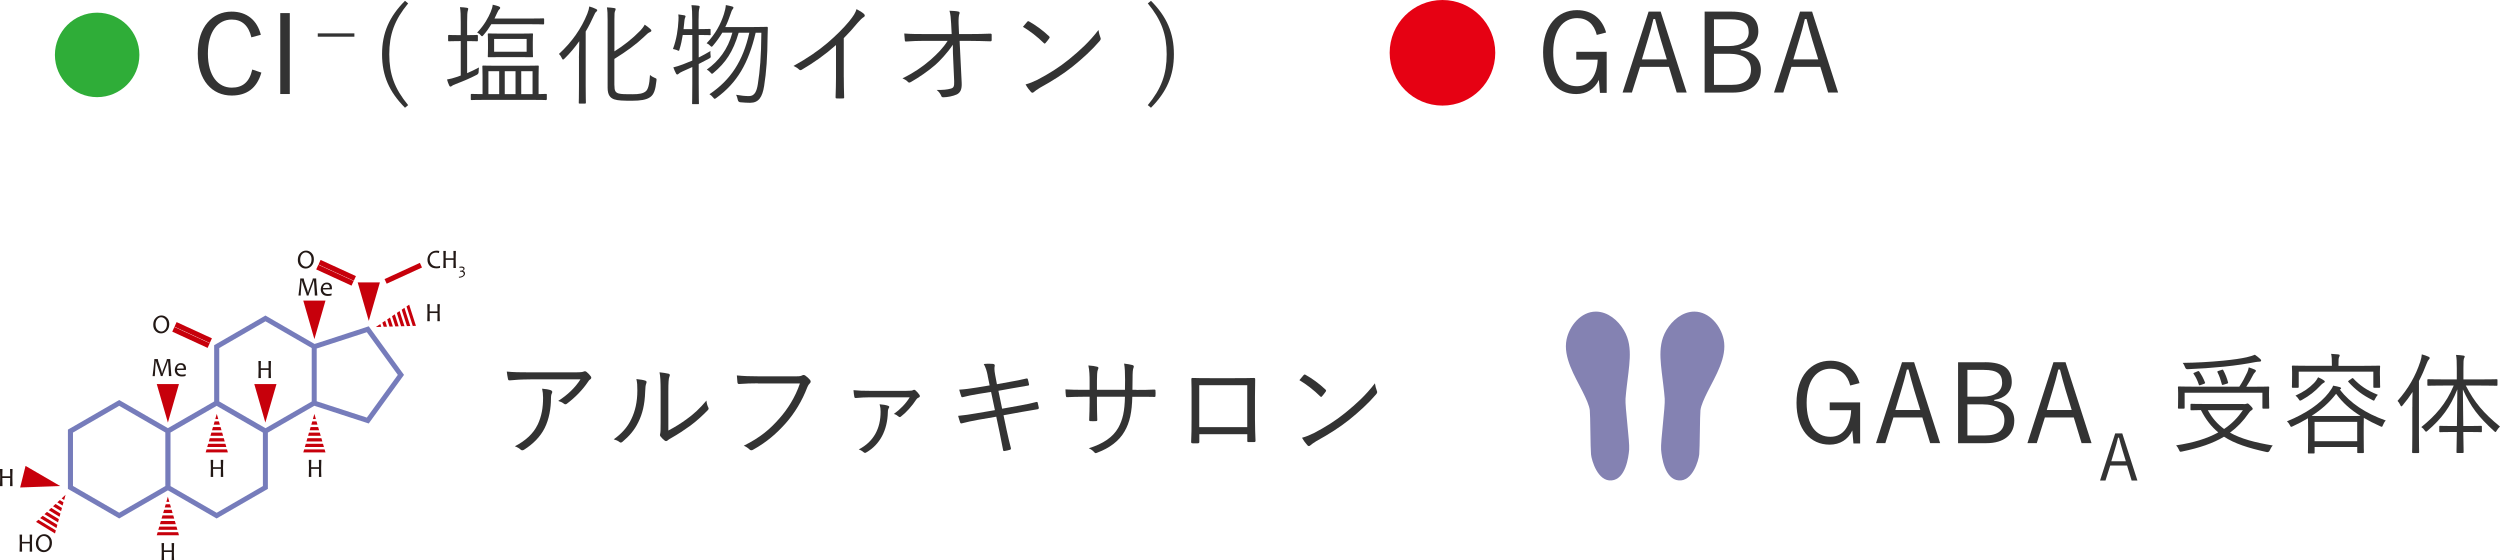 <?xml version="1.0" encoding="UTF-8"?><svg id="_レイヤー_2" xmlns="http://www.w3.org/2000/svg" viewBox="0 0 591.87 132.61"><defs><style>.cls-1{fill:#e60113;}.cls-2{fill:#8482b2;}.cls-3{fill:#333;}.cls-4{fill:#c7000b;}.cls-5{fill:#221815;}.cls-6{fill:#767cbb;}.cls-7{fill:#2fad38;}</style></defs><g id="text"><g><path class="cls-3" d="M59.51,8.84c-.65-2.81-2.26-4.21-4.65-4.21-3.25,0-5.64,2.78-5.64,8.06s2.42,8.06,5.64,8.06c2.55,0,4.19-1.27,4.86-4.29l2.16,.73c-1.09,3.8-3.54,5.43-7.05,5.43-4.6,0-8.01-3.61-8.01-9.91s3.43-9.96,8.01-9.96c3.61,0,6.06,2.05,6.92,5.49l-2.24,.6Z"/><path class="cls-3" d="M68.61,22.26h-2.26V3.1h2.26V22.26Z"/><path class="cls-3" d="M75.23,8.69v-.79h8.67v.79h-8.67Z"/><path class="cls-3" d="M96.63,.81c-3.25,3.93-4.47,7.38-4.47,12.04s1.22,8.11,4.47,12.04l-.75,.62c-3.72-3.74-5.43-7.59-5.43-12.66s1.72-8.92,5.43-12.66l.75,.62Z"/><path class="cls-3" d="M110.59,17.32c.94-.39,1.77-.81,2.81-1.35-.05,.29-.08,.65-.08,.96q.03,.55-.44,.78c-1.59,.83-3.2,1.51-4.97,2.18-.55,.23-.81,.34-.91,.44-.1,.1-.23,.18-.36,.18-.1,0-.21-.08-.29-.26-.21-.44-.36-.86-.52-1.43,.73-.13,1.51-.31,2.47-.65l.78-.29V9.73h-.36c-1.77,0-2.26,.05-2.42,.05-.18,0-.21-.03-.21-.21v-1.09c0-.18,.03-.21,.21-.21,.16,0,.65,.05,2.42,.05h.36v-3.04c0-1.85-.03-2.55-.18-3.59,.68,.03,1.2,.08,1.66,.16,.18,.03,.29,.1,.29,.23s-.05,.26-.1,.47c-.1,.29-.16,.94-.16,2.68v3.09c1.69,0,2.18-.05,2.34-.05,.18,0,.21,.03,.21,.21v1.09c0,.18-.03,.21-.21,.21-.16,0-.65-.05-2.34-.05v7.59Zm18.85,6.16c0,.18-.03,.21-.18,.21s-1.04-.05-3.69-.05h-10.32c-2.52,0-3.43,.05-3.56,.05-.21,0-.23-.03-.23-.21v-1.04c0-.18,.03-.21,.23-.21,.1,0,.81,.05,2.55,.05v-4.26c0-1.51-.05-2.13-.05-2.29,0-.18,.03-.21,.21-.21,.16,0,1.01,.05,3.48,.05h6.01c2.47,0,3.3-.05,3.46-.05,.18,0,.21,.03,.21,.21,0,.13-.05,.78-.05,2.26v4.29c1.14-.03,1.66-.05,1.77-.05,.16,0,.18,.03,.18,.21v1.04Zm-.62-17.91c0,.18-.03,.21-.21,.21-.13,0-.94-.05-3.35-.05h-8.94c-.49,.83-1.09,1.69-1.85,2.57-.16,.18-.26,.29-.34,.29-.1,0-.21-.1-.39-.31-.23-.29-.49-.44-.78-.57,1.74-1.79,2.68-3.64,3.2-4.86,.29-.68,.44-1.22,.49-1.74,.52,.1,1.12,.29,1.48,.42,.18,.08,.29,.21,.29,.34,0,.16-.08,.23-.21,.34-.13,.1-.31,.36-.57,.96l-.57,1.22h8.19c2.42,0,3.22-.05,3.35-.05,.18,0,.21,.03,.21,.21v1.04Zm-2.68,5.98c0,1.27,.05,1.66,.05,1.82s-.03,.18-.18,.18-.88-.03-3.09-.03h-4.16c-2.21,0-2.91,.03-3.07,.03-.18,0-.21-.03-.21-.18s.05-.55,.05-1.82v-1.66c0-1.25-.05-1.64-.05-1.77,0-.18,.03-.21,.21-.21,.16,0,.86,.05,3.07,.05h4.16c2.21,0,2.94-.05,3.09-.05s.18,.03,.18,.21c0,.13-.05,.52-.05,1.77v1.66Zm-7.96,5.3h-2.55v5.43h2.55v-5.43Zm6.5-7.64h-7.7v3.04h7.7v-3.04Zm-2.63,7.64h-2.55v5.43h2.55v-5.43Zm4.03,0h-2.68v5.43h2.68v-5.43Z"/><path class="cls-3" d="M137.06,13.71c0-1.04,.05-2.63,.08-3.95-1.04,1.46-2.18,2.83-3.46,4.08-.16,.16-.29,.26-.36,.26-.13,0-.21-.1-.31-.34-.18-.42-.42-.73-.68-.99,3.07-2.81,5.3-6.01,6.71-9.52,.26-.65,.42-1.25,.47-1.72,.65,.18,1.09,.36,1.59,.6,.21,.1,.29,.18,.29,.31s-.08,.23-.23,.34c-.18,.13-.34,.39-.6,.99-.55,1.22-1.17,2.47-1.9,3.69v12.82c0,2.73,.05,3.9,.05,4.03,0,.18-.03,.21-.21,.21h-1.25c-.21,0-.23-.03-.23-.21,0-.13,.05-1.3,.05-4.03v-6.58Zm8.4,6.47c0,1.25,.21,1.72,1.01,1.95,.65,.18,1.64,.18,3.25,.18s2.52-.16,3.17-.7c.52-.44,.86-1.51,.99-3.85,.31,.26,.7,.49,1.14,.68,.47,.18,.44,.21,.39,.68-.23,2.18-.62,3.28-1.48,3.87-.88,.65-2.37,.86-4.26,.86-2.08,0-3.41-.03-4.29-.34-.91-.34-1.53-1.01-1.53-2.73V4.66c0-1.33-.03-2.11-.16-2.91,.68,.03,1.2,.08,1.72,.16,.23,.03,.34,.1,.34,.23,0,.18-.05,.29-.13,.47-.13,.26-.16,.62-.16,1.98v7.57c2.13-1.33,4.21-2.94,6.16-4.94,.36-.39,.78-.91,1.01-1.38,.49,.31,.99,.7,1.35,1.04,.18,.16,.23,.26,.23,.39,0,.16-.18,.29-.39,.36-.31,.1-.73,.49-1.35,1.09-1.87,1.79-4.13,3.43-7.02,5.23v6.24Z"/><path class="cls-3" d="M168.26,8.12c0,.18-.03,.21-.21,.21-.13,0-.68-.05-2.5-.05h-.13v5.33c.88-.44,1.79-.94,2.78-1.53-.03,.36-.03,.65,.03,1.04,.08,.52,.05,.52-.42,.78-.78,.42-1.56,.83-2.39,1.25v4.73c0,3.09,.05,4.47,.05,4.6,0,.18-.03,.18-.21,.18h-1.2c-.18,0-.21,0-.21-.18,0-.16,.05-1.51,.05-4.58v-4.03c-.75,.34-1.51,.7-2.31,1.04-.52,.23-.75,.39-.88,.52-.1,.1-.26,.21-.36,.21s-.21-.05-.29-.21c-.23-.44-.44-.91-.65-1.48,.68-.16,1.43-.39,2.31-.73,.73-.29,1.46-.57,2.18-.88v-6.06h-2.26c-.18,1.14-.42,2.31-.75,3.35-.08,.29-.1,.39-.21,.39s-.21-.05-.42-.16c-.26-.1-.68-.21-.94-.26,.88-2.37,1.2-4.73,1.3-6.73,.05-.52,.03-.99-.03-1.46,.44,.05,1.01,.13,1.4,.21,.23,.05,.31,.16,.31,.23,0,.13-.03,.18-.1,.34-.08,.18-.13,.39-.16,.7l-.21,2h2.05v-2.11c0-1.85-.03-2.55-.18-3.56,.65,.03,1.14,.05,1.66,.13,.18,.03,.29,.1,.29,.23,0,.16-.05,.26-.1,.47-.1,.31-.16,.96-.16,2.68v2.16h.13c1.82,0,2.37-.05,2.5-.05,.18,0,.21,.03,.21,.18v1.09Zm10.24-1.72c2.18,0,2.89-.05,3.02-.05,.21,0,.26,.08,.26,.26-.03,.6-.05,1.2-.05,1.77-.05,5.28-.29,8.63-.83,12.01-.42,2.57-1.25,3.95-3.33,3.95-.6,0-1.48-.05-2.31-.13q-.49-.05-.6-.6c-.1-.49-.21-.83-.39-1.17,1.2,.21,2.13,.31,3.07,.31,1.33,0,1.82-1.17,2.08-2.86,.49-3.2,.78-6.29,.83-12.14h-1.35c-1.72,7.28-4.37,11.83-9.31,15.44-.18,.13-.31,.21-.39,.21-.1,0-.21-.1-.36-.31-.29-.36-.57-.6-.88-.78,5.07-3.43,7.93-7.85,9.44-14.56h-2.52c-1.35,4.58-3.12,7.12-5.95,9.49-.18,.16-.29,.23-.36,.23-.1,0-.21-.1-.36-.29-.26-.31-.6-.57-.88-.7,2.83-2.03,4.97-4.76,6.06-8.74h-2.39c-.6,1.01-1.3,2-2.16,3.02-.18,.21-.26,.31-.36,.31s-.18-.08-.36-.26c-.29-.29-.52-.44-.83-.57,2.13-2.24,3.35-4.58,4.08-6.86,.26-.83,.42-1.48,.47-2.18,.6,.1,1.01,.21,1.51,.34,.18,.05,.29,.13,.29,.26,0,.16-.08,.26-.21,.42-.18,.21-.31,.62-.52,1.22-.34,.99-.7,1.98-1.2,2.96h6.84Z"/><path class="cls-3" d="M199.77,18.28c0,1.56,.03,3.04,.08,4.71,.03,.23-.05,.31-.26,.31-.47,.03-1.04,.03-1.51,0-.21,0-.26-.08-.26-.31,.05-1.56,.1-3.12,.1-4.63v-7.7c-2.73,2.42-5.28,4.19-8.16,5.88-.23,.13-.42,.08-.6-.1-.34-.34-.81-.6-1.3-.83,3.22-1.77,5.93-3.64,8.09-5.49,1.98-1.69,3.82-3.54,5.04-5.02,1.09-1.33,1.56-2.11,1.79-2.94,.7,.36,1.4,.78,1.79,1.17,.26,.26,.21,.57-.1,.73-.31,.16-.81,.62-1.46,1.38-1.09,1.33-2.03,2.37-3.25,3.59v9.26Z"/><path class="cls-3" d="M225.56,10.61c-1.14,1.79-3.17,3.93-4.13,4.76-1.82,1.56-3.87,2.96-5.75,4.03-.36,.21-.55,.21-.75-.03-.29-.34-.81-.62-1.27-.83,2.5-1.2,4.76-2.73,6.58-4.32,1.66-1.46,3.02-2.83,4.11-4.55h-5.59c-1.35,0-2.83,.05-4.24,.16-.21,.03-.29-.08-.31-.34-.05-.34-.1-1.04-.13-1.56,1.59,.13,3.15,.13,4.65,.13h6.58l-.13-2.5c-.08-1.33-.13-2.13-.39-3.02,.83,.03,1.66,.08,2.16,.21,.29,.08,.29,.34,.16,.6-.1,.23-.21,1.07-.16,2.29l.1,2.42h2.68c1.69,0,2.96-.03,4.71-.1,.23,0,.34,.08,.34,.26v1.27c0,.21-.1,.29-.34,.29-1.74-.05-3.09-.1-4.68-.1h-2.57l.49,9.91c.08,1.61-.34,2.34-1.14,2.76-.91,.42-2.29,.68-3.17,.68-.34,0-.44-.08-.52-.31-.23-.55-.52-.96-1.09-1.43,1.48,.03,2.52-.08,3.33-.31,.65-.18,.86-.44,.81-1.77l-.29-6.6-.03-1.98Z"/><path class="cls-3" d="M243.19,5.15c.18-.18,.31-.16,.47-.05,1.46,.81,3.17,2.03,4.68,3.46,.18,.18,.21,.29,.08,.49-.21,.31-.68,.91-.88,1.12-.16,.18-.23,.21-.42,.03-1.53-1.51-3.25-2.83-4.94-3.85,.34-.42,.73-.88,1.01-1.2Zm2.34,13.78c2.81-1.48,5.1-2.89,7.51-4.84,2.63-2.16,4.78-4.08,7.02-6.99,.1,.73,.26,1.22,.44,1.72,.16,.34,.13,.55-.18,.91-1.74,2.05-4.03,4.13-6.32,5.98-2.21,1.77-4.81,3.43-7.8,5.07-.7,.42-1.2,.81-1.43,1.01-.26,.23-.47,.23-.7-.03-.39-.42-.86-1.04-1.27-1.77,1.01-.29,1.79-.6,2.73-1.07Z"/><path class="cls-3" d="M272.49,.19c3.72,3.74,5.43,7.59,5.43,12.66s-1.72,8.92-5.43,12.66l-.75-.62c3.25-3.93,4.47-7.38,4.47-12.04s-1.22-8.11-4.47-12.04l.75-.62Z"/></g><circle class="cls-7" cx="23" cy="13" r="10"/><g><path class="cls-3" d="M378.04,8.29c-.65-2.57-2.24-4-4.65-4-3.3,0-5.67,2.78-5.67,8.06s2.21,8.06,5.64,8.06c3.2,0,4.76-2.81,4.89-6.29h-5.07v-1.85h7.2v9.72h-1.59l-.26-3.07c-1.01,2.16-2.94,3.35-5.36,3.35-4.6,0-7.85-3.59-7.85-9.91s3.46-9.96,8.03-9.96c3.61,0,5.98,2.11,6.89,5.3l-2.21,.57Z"/><path class="cls-3" d="M399.33,21.91h-2.37l-1.85-6.08h-6.84l-1.92,6.08h-2.21l6.16-19.16h2.86l6.16,19.16Zm-6.14-12.51c-.49-1.61-.88-3.09-1.35-4.91h-.39c-.44,1.82-.83,3.28-1.33,4.89l-1.4,4.68h5.9l-1.43-4.65Z"/><path class="cls-3" d="M409.91,2.75c4.6,0,6.37,1.72,6.37,4.71,0,2.26-1.61,3.85-4.16,4.21v.21c3.04,.39,4.76,2.11,4.76,4.68,0,3.35-2.44,5.36-6.6,5.36h-6.71V2.75h6.34Zm-4.13,8.16h3.46c3.12,0,4.76-1.27,4.76-3.3s-1.07-3.04-4.37-3.04h-3.85v6.34Zm0,9.18h4.21c3.12,0,4.55-1.3,4.55-3.64s-1.79-3.72-5.15-3.72h-3.61v7.36Z"/><path class="cls-3" d="M435.18,21.91h-2.37l-1.85-6.08h-6.84l-1.92,6.08h-2.21l6.16-19.16h2.86l6.16,19.16Zm-6.14-12.51c-.49-1.61-.88-3.09-1.35-4.91h-.39c-.44,1.82-.83,3.28-1.33,4.89l-1.4,4.68h5.9l-1.43-4.65Z"/></g><g><path class="cls-3" d="M125.55,89.82c-2.05,0-3.59,.1-4.84,.23-.29,.03-.39-.08-.44-.29-.1-.44-.23-1.25-.29-1.79,1.59,.16,3.12,.18,5.36,.18h10.82c1.46,0,1.72-.08,1.95-.16,.13-.05,.29-.1,.39-.1,.13,0,.26,.08,.39,.18,.36,.31,.68,.62,.96,1.01,.21,.26,.18,.55-.13,.75-.23,.13-.42,.42-.57,.65-1.2,1.79-2.96,3.61-4.97,5.12-.21,.16-.47,.16-.68-.03-.39-.31-.81-.49-1.35-.65,2.24-1.43,4.03-3.15,5.28-5.12h-11.88Zm1.72,10.76c.96-2,1.3-4.08,1.3-6.4,0-.86-.08-1.46-.23-2.16,.75,.05,1.56,.18,2.05,.36,.42,.16,.42,.44,.26,.75-.13,.23-.21,.55-.21,1.27,0,2.21-.42,4.78-1.48,6.92s-2.83,3.85-4.89,5.15c-.26,.16-.55,.21-.78,0-.36-.34-.83-.6-1.4-.81,2.55-1.33,4.39-3.02,5.38-5.1Z"/><path class="cls-3" d="M152.82,90.13c.29,.1,.31,.34,.18,.65-.16,.36-.23,.99-.26,2.03-.1,2.96-.65,5.2-1.61,7.12-.94,1.95-2.18,3.33-3.72,4.63-.29,.26-.52,.29-.73,.1-.39-.31-.83-.49-1.38-.65,1.77-1.27,3.25-2.81,4.19-4.84,.86-1.82,1.4-3.93,1.4-6.73,0-1.14-.03-1.82-.23-2.7,.91,.08,1.72,.23,2.16,.39Zm5.41,11.8c1.72-.91,3.04-1.74,4.42-2.76,1.51-1.07,3.07-2.5,4.6-4.34,.05,.57,.18,1.14,.44,1.64,.1,.23,.13,.39-.16,.68-1.3,1.33-2.7,2.6-4.11,3.64-1.4,1.01-2.86,1.98-4.5,2.91-.49,.29-.65,.36-.86,.57-.23,.21-.49,.21-.7,.03-.36-.29-.75-.65-1.01-1.01-.16-.23-.1-.42-.05-.65,.08-.31,.1-.81,.1-2.57v-7.38c0-2.5-.08-3.72-.26-4.55,.7,.08,1.69,.21,2.16,.34,.39,.13,.31,.39,.16,.75-.16,.36-.23,1.33-.23,3.43v9.28Z"/><path class="cls-3" d="M179.42,90.75c-1.53,0-2.96,.05-4.37,.16-.31,.03-.42-.08-.47-.42-.03-.36-.1-1.17-.13-1.61,1.61,.16,3.07,.21,4.99,.21h9.2c.75,0,1.01-.08,1.3-.23,.21-.13,.47-.1,.68,.03,.44,.31,.86,.7,1.17,1.07,.21,.29,.18,.57-.08,.81-.23,.21-.39,.47-.57,.88-1.25,3.3-3.07,6.24-5.1,8.53-2.11,2.37-4.5,4.5-7.72,6.27-.31,.21-.65,.21-.88-.05-.31-.31-.81-.65-1.35-.88,3.98-1.98,6.21-3.93,8.4-6.42,1.95-2.18,3.8-5.07,4.89-8.32h-9.96Z"/><path class="cls-3" d="M205.99,94.06c-1.38,0-2.16,.08-3.3,.16-.21,.03-.36-.03-.42-.21-.08-.34-.16-1.07-.21-1.64,1.27,.13,2.26,.16,3.8,.16h8.71c1.12,0,1.4-.05,1.61-.18,.21-.1,.36-.1,.57,.08,.29,.23,.68,.68,.94,1.07,.16,.26,.1,.49-.16,.6-.26,.1-.47,.26-.57,.44-1.01,1.56-2.44,3.15-3.67,4.08-.21,.18-.36,.16-.55,0-.31-.26-.65-.49-1.12-.62,1.46-1.04,2.86-2.47,3.74-3.93h-9.39Zm4.26,2c.31,.13,.36,.26,.18,.55-.13,.18-.23,.47-.23,.94-.1,4.37-1.92,7.7-5.04,9.52-.26,.18-.44,.21-.65,.03-.29-.26-.75-.55-1.2-.7,3.61-1.87,5.17-5.04,5.17-8.92,0-.65-.03-.99-.23-1.77,.7,.05,1.56,.18,2,.36Z"/><path class="cls-3" d="M233.84,88.96c-.23-1.17-.49-1.98-.94-2.78,.83-.1,1.72-.08,2.18-.03,.36,.05,.47,.23,.42,.47-.08,.36-.13,.91,.1,2.13l.42,2.21,3.02-.55c1.3-.23,2.76-.49,4-.81,.18-.03,.23,.03,.29,.18,.1,.36,.21,.75,.29,1.22,.03,.18-.03,.26-.26,.29-1.22,.21-2.76,.47-3.95,.68l-3.04,.55,.88,4.24,4.34-.78c1.46-.26,2.68-.52,3.74-.81,.23-.05,.29,0,.34,.18,.1,.39,.18,.75,.26,1.14,.03,.23-.08,.36-.26,.39-1.04,.16-2.39,.39-3.8,.65l-4.29,.78,.75,3.56c.31,1.51,.68,2.96,.99,4.19,.05,.23,0,.34-.21,.42-.29,.1-.86,.23-1.25,.29-.26,.05-.36-.03-.39-.26-.21-1.14-.52-2.7-.83-4.19l-.78-3.67-4.24,.73c-1.53,.26-2.7,.55-3.85,.83-.26,.08-.39,.03-.47-.23-.16-.44-.34-1.04-.47-1.53,1.46-.13,2.78-.34,4.42-.62l4.29-.73-.91-4.32-3.04,.49c-1.4,.23-2.7,.49-3.64,.75-.23,.05-.31,0-.39-.21-.13-.34-.36-1.14-.47-1.56,1.35-.08,2.63-.26,4.24-.52l2.96-.49-.47-2.29Z"/><path class="cls-3" d="M269.04,92.31c1.46,0,2.78,0,4.21-.08,.29,0,.31,.08,.31,.31,.03,.34,.03,.75,0,1.12,0,.26-.05,.34-.34,.31-1.33-.05-2.7-.03-4.16-.03h-.99c-.08,3.54-.57,6.06-1.85,8.22-1.27,2.24-3.56,3.93-6.4,4.99-.39,.16-.47,.21-.7-.03-.42-.47-.78-.73-1.35-.99,3.46-1.09,5.72-2.65,6.97-4.84,1.07-1.9,1.53-4,1.59-7.36h-6.63v1.27c0,1.46,.03,2.83,.08,4.21,0,.23-.08,.29-.31,.29-.36,.03-.91,.03-1.3,0-.23,0-.31-.05-.31-.31,.05-1.33,.1-2.65,.1-4.13v-1.33h-1.33c-1.38,0-2.89,.05-4,.1-.23,.03-.23-.08-.29-.36-.05-.36-.08-.91-.1-1.48,1.35,.08,2.73,.1,4.39,.1h1.33v-2.13c0-1.17-.03-2.44-.29-3.64,.86,.05,1.64,.18,2.11,.31,.39,.1,.29,.39,.13,.73-.16,.31-.21,1.4-.21,2.6v2.13h6.63l.03-2.31c0-1.74-.05-2.91-.23-3.9,.65,.08,1.51,.21,1.95,.34,.39,.1,.42,.34,.26,.7-.13,.34-.21,.78-.21,2.78l-.03,2.39h.94Z"/><path class="cls-3" d="M283.94,102.79v1.77c0,.31-.05,.36-.36,.39-.34,0-.86,.03-1.22,0-.29-.03-.36-.08-.36-.34,.08-1.64,.1-3.35,.1-5.56v-5.12c0-1.38,0-2.76-.05-4.16,0-.23,.08-.29,.29-.29,1.33,.05,2.73,.05,4.19,.05h5.72c1.56,0,3.25,0,4.6-.05,.26,0,.31,.08,.31,.36-.03,1.33-.05,2.7-.05,4.11v5.23c0,2,.08,3.8,.13,5.12,0,.29-.08,.36-.34,.36h-1.35c-.23,0-.26-.08-.26-.34v-1.53h-11.34Zm11.34-11.6h-11.36v9.93h11.36v-9.93Z"/><path class="cls-3" d="M308.64,88.8c.18-.18,.31-.16,.47-.05,1.46,.81,3.17,2.03,4.68,3.46,.18,.18,.21,.29,.08,.49-.21,.31-.68,.91-.88,1.12-.16,.18-.23,.21-.42,.03-1.53-1.51-3.25-2.83-4.94-3.85,.34-.42,.73-.88,1.01-1.2Zm2.34,13.78c2.81-1.48,5.1-2.89,7.51-4.84,2.63-2.16,4.78-4.08,7.02-6.99,.1,.73,.26,1.22,.44,1.72,.16,.34,.13,.55-.18,.91-1.74,2.05-4.03,4.13-6.32,5.98-2.21,1.77-4.81,3.43-7.8,5.07-.7,.42-1.2,.81-1.43,1.01-.26,.23-.47,.23-.7-.03-.39-.42-.86-1.04-1.27-1.77,1.01-.29,1.79-.6,2.73-1.07Z"/></g><circle class="cls-1" cx="341.5" cy="12.5" r="12.5"/><g><path class="cls-3" d="M438.04,91.29c-.65-2.57-2.24-4-4.65-4-3.3,0-5.67,2.78-5.67,8.06s2.21,8.06,5.64,8.06c3.2,0,4.76-2.81,4.89-6.29h-5.07v-1.85h7.2v9.72h-1.59l-.26-3.07c-1.01,2.16-2.94,3.35-5.36,3.35-4.6,0-7.85-3.59-7.85-9.91s3.46-9.96,8.03-9.96c3.61,0,5.98,2.11,6.89,5.3l-2.21,.57Z"/><path class="cls-3" d="M459.33,104.91h-2.37l-1.85-6.08h-6.84l-1.92,6.08h-2.21l6.16-19.16h2.86l6.16,19.16Zm-6.14-12.51c-.49-1.61-.88-3.09-1.35-4.91h-.39c-.44,1.82-.83,3.28-1.33,4.89l-1.4,4.68h5.9l-1.43-4.65Z"/><path class="cls-3" d="M469.91,85.75c4.6,0,6.37,1.72,6.37,4.71,0,2.26-1.61,3.85-4.16,4.21v.21c3.04,.39,4.76,2.11,4.76,4.68,0,3.35-2.44,5.36-6.6,5.36h-6.71v-19.16h6.34Zm-4.13,8.16h3.46c3.12,0,4.76-1.27,4.76-3.3s-1.07-3.04-4.37-3.04h-3.85v6.34Zm0,9.18h4.21c3.12,0,4.55-1.3,4.55-3.64s-1.79-3.72-5.15-3.72h-3.61v7.36Z"/><path class="cls-3" d="M495.18,104.91h-2.37l-1.85-6.08h-6.84l-1.92,6.08h-2.21l6.16-19.16h2.86l6.16,19.16Zm-6.14-12.51c-.49-1.61-.88-3.09-1.35-4.91h-.39c-.44,1.82-.83,3.28-1.33,4.89l-1.4,4.68h5.9l-1.43-4.65Z"/><path class="cls-3" d="M506.04,113.77h-1.38l-1.08-3.55h-3.99l-1.12,3.55h-1.29l3.59-11.17h1.67l3.59,11.17Zm-3.58-7.29c-.29-.94-.52-1.8-.79-2.86h-.23c-.26,1.06-.48,1.91-.77,2.85l-.82,2.73h3.44l-.83-2.71Z"/><path class="cls-3" d="M531.18,95.68c.36,0,.55-.05,.62-.08,.1-.03,.21-.08,.26-.08,.21,0,.36,.13,.78,.57,.36,.36,.49,.57,.49,.7s-.08,.21-.23,.31c-.16,.1-.39,.23-.7,.68-1.3,1.9-2.76,3.41-4.45,4.65,2.63,1.48,5.96,2.34,10.12,3.04-.29,.31-.52,.73-.7,1.14q-.23,.52-.73,.42c-4.37-.96-7.59-2-10.11-3.64-2.63,1.59-5.82,2.65-9.93,3.51-.49,.1-.52,.1-.73-.39-.18-.42-.42-.81-.68-1.07,4.11-.62,7.36-1.61,9.98-3.07-1.64-1.35-2.96-3.04-4.11-5.28-1.46,.03-2.16,.05-2.26,.05-.18,0-.21-.03-.21-.21v-1.12c0-.18,.03-.21,.21-.21,.13,0,.99,.05,3.56,.05h8.81Zm6.01-1.64c0,1.95,.05,2.34,.05,2.5,0,.18-.03,.21-.21,.21h-1.2c-.18,0-.21-.03-.21-.21v-3.56h-18.41v3.56c0,.18-.03,.21-.21,.21h-1.17c-.18,0-.21-.03-.21-.21,0-.16,.05-.55,.05-2.52v-.99c0-.81-.05-1.17-.05-1.33,0-.18,.03-.21,.21-.21,.16,0,1.04,.05,3.56,.05h10.76c.75-1.09,1.35-2.24,1.9-3.43,.18-.42,.26-.75,.34-1.14,.55,.18,1.04,.36,1.4,.52,.18,.08,.29,.18,.29,.29,0,.16-.13,.29-.26,.42-.16,.16-.29,.34-.49,.73-.42,.83-.91,1.69-1.53,2.63h1.66c2.52,0,3.43-.05,3.56-.05,.18,0,.21,.03,.21,.21,0,.16-.05,.52-.05,1.2v1.14Zm-2.21-8.42c-.23,0-.6,.03-1.01,.1-2.29,.44-4.26,.75-7.49,1.09-2.96,.29-5.75,.49-8.58,.6q-.42,.03-.6-.49c-.16-.44-.34-.75-.55-1.01,3.33-.05,6.27-.21,9.52-.52,2.63-.26,4.32-.52,5.62-.81,.94-.21,1.53-.42,1.95-.6,.49,.34,.88,.65,1.27,1.01,.16,.16,.21,.26,.21,.36,0,.13-.08,.26-.34,.26Zm-14.72,2.29c.26-.1,.31-.08,.42,.08,.57,.86,.94,1.51,1.35,2.55,.05,.16,.05,.21-.26,.34l-.73,.26c-.36,.13-.42,.1-.49-.13-.31-.94-.7-1.74-1.2-2.47-.13-.18-.08-.21,.23-.34l.68-.29Zm2.44,9.2c1.01,1.87,2.29,3.3,3.85,4.45,1.82-1.22,3.25-2.7,4.45-4.45h-8.29Zm3.25-9.54c.26-.1,.31-.08,.42,.1,.44,.83,.86,1.82,1.12,2.86,.05,.18,.03,.21-.29,.31l-.75,.23c-.34,.1-.39,.1-.44-.13-.29-1.09-.55-1.85-1.01-2.78-.1-.18-.1-.23,.26-.36l.7-.23Z"/><path class="cls-3" d="M553.96,92.25c2.47,3.17,5.98,5.56,10.87,7.31-.29,.26-.49,.65-.65,1.04-.13,.31-.18,.44-.31,.44-.08,0-.18-.05-.36-.13-1.4-.62-2.68-1.27-3.88-1.98,0,.34-.03,.94-.03,1.98v2.03c0,3.43,.05,3.98,.05,4.11,0,.18-.03,.21-.21,.21h-1.14c-.21,0-.23-.03-.23-.21v-1.22h-10.09v1.35c0,.16-.03,.18-.21,.18h-1.17c-.18,0-.21-.03-.21-.18s.05-.7,.05-4.16v-1.79c0-1.2-.03-1.85-.03-2.21-1.12,.68-2.29,1.3-3.54,1.87-.21,.1-.31,.16-.42,.16-.13,0-.21-.13-.34-.42-.18-.36-.44-.68-.68-.88,4.58-1.87,7.9-4.21,9.85-6.71,.62-.81,.94-1.3,1.09-1.74,.7,.13,1.07,.21,1.59,.36,.21,.08,.29,.16,.29,.29,0,.08-.08,.16-.21,.23l-.1,.08Zm9.49-3.33c0,2.24,.05,2.55,.05,2.68,0,.18-.03,.21-.21,.21h-1.2c-.18,0-.21-.03-.21-.21v-3.61h-17.66v3.61c0,.18-.03,.21-.21,.21h-1.2c-.18,0-.21-.03-.21-.21,0-.16,.05-.44,.05-2.68v-.83c0-.83-.05-1.17-.05-1.33,0-.18,.03-.21,.21-.21,.13,0,1.04,.05,3.59,.05h5.67v-.18c0-1.33-.03-2.03-.18-2.65,.62,.03,1.2,.08,1.69,.13,.21,.03,.34,.1,.34,.21,0,.18-.08,.31-.16,.47-.1,.23-.13,.65-.13,1.82v.21h6.06c2.55,0,3.46-.05,3.59-.05,.18,0,.21,.03,.21,.21,0,.13-.05,.49-.05,1.2v.96Zm-13.42,1.77c-.16,.08-.44,.34-.73,.65-1.25,1.33-2.52,2.34-4.34,3.35-.18,.1-.31,.16-.42,.16s-.18-.1-.34-.36c-.18-.31-.47-.62-.75-.83,1.98-.91,3.2-1.77,4.37-2.96,.39-.39,.83-1.04,.99-1.38,.55,.23,.99,.47,1.35,.73,.18,.13,.23,.18,.23,.31s-.16,.23-.36,.34Zm5.98,7.8c1.46,0,2.31,0,2.83-.03-2.31-1.43-4.19-3.07-5.77-5.23-1.56,2.03-3.48,3.74-5.8,5.23,.52,.03,1.38,.03,2.76,.03h5.98Zm2.05,1.38h-10.09v4.58h10.09v-4.58Zm-1.27-10.27c.18-.13,.23-.13,.34,0,1.54,1.64,3.22,2.83,5.82,3.87-.29,.29-.49,.65-.65,.96-.13,.29-.21,.42-.31,.42-.08,0-.18-.05-.37-.16-2.31-1.17-3.93-2.37-5.64-4.26-.13-.16-.1-.18,.18-.39l.62-.44Z"/><path class="cls-3" d="M571.12,96.36c0-.94,0-2.34,.05-3.56-.7,1.07-1.48,2.13-2.34,3.15-.13,.16-.23,.26-.31,.26s-.16-.1-.23-.26c-.21-.47-.42-.78-.68-1.04,2.57-2.91,4.26-5.88,5.38-9.28,.21-.65,.34-1.22,.37-1.74,.65,.18,1.14,.36,1.61,.57,.21,.1,.26,.18,.26,.31s-.08,.23-.21,.36c-.16,.16-.29,.36-.52,.96-.52,1.38-1.12,2.76-1.82,4.11v12.79c0,2.76,.05,3.93,.05,4.06,0,.18-.03,.21-.21,.21h-1.25c-.18,0-.21-.03-.21-.21,0-.13,.05-1.3,.05-4.06v-6.63Zm12.66-5.07c2.05,3.98,4.19,6.5,8.09,9.7-.31,.29-.57,.6-.78,.96-.13,.23-.21,.34-.29,.34s-.18-.08-.36-.26c-3.74-3.41-5.49-5.72-7.36-9.83l.1,8.66h1.25c2.13,0,2.81-.05,2.94-.05,.18,0,.21,.03,.21,.21v1.09c0,.18-.03,.21-.21,.21-.13,0-.81-.05-2.94-.05h-1.25c.05,2.73,.08,4.55,.08,4.76,0,.18-.03,.21-.21,.21h-1.25c-.21,0-.23-.03-.23-.21,0-.21,.05-2.03,.08-4.76h-.99c-2.16,0-2.81,.05-2.96,.05-.18,0-.21-.03-.21-.21v-1.09c0-.18,.03-.21,.21-.21,.16,0,.81,.05,2.96,.05h1.01l.1-8.68c-1.66,4.21-3.72,6.92-7.05,9.8-.18,.16-.29,.23-.36,.23s-.16-.08-.31-.29c-.23-.34-.49-.6-.81-.81,3.38-2.73,5.88-5.56,7.67-9.83h-2.39c-2.63,0-3.48,.05-3.64,.05-.18,0-.21-.03-.21-.21v-1.14c0-.18,.03-.21,.21-.21,.16,0,1.01,.05,3.64,.05h3.12v-2.65c0-1.56-.03-2.34-.18-3.15,.62,.03,1.22,.08,1.72,.16,.21,.03,.34,.1,.34,.21,0,.18-.1,.31-.18,.49-.1,.29-.13,.78-.13,2.26v2.68h4.21c2.62,0,3.51-.05,3.67-.05s.18,.03,.18,.21v1.14c0,.18-.03,.21-.18,.21s-1.04-.05-3.67-.05h-3.64Z"/></g><g><path class="cls-2" d="M385.67,81.52c-.2-1.14-.58-2.26-1.22-3.35-1.36-2.32-3.81-4.4-6.63-4.4-3.54,0-6.28,3.38-6.94,6.61-.86,4.22,1.98,8.7,3.78,12.3,.86,1.72,1.58,3.3,1.72,4.44s.14,9.03,.29,10.46,1.58,6.45,4.87,6.16,4.01-5.41,4.16-7.29-1-10.19-.86-12.06c.16-2.09,.46-4.16,.7-6.24,.26-2.28,.5-4.5,.12-6.65Z"/><path class="cls-2" d="M393.29,81.52c.2-1.14,.58-2.26,1.22-3.35,1.36-2.32,3.81-4.4,6.63-4.4,3.54,0,6.28,3.38,6.94,6.61,.86,4.22-1.98,8.7-3.78,12.3-.86,1.72-1.58,3.3-1.72,4.44s-.14,9.03-.29,10.46-1.58,6.45-4.87,6.16-4.01-5.41-4.16-7.29,1-10.19,.86-12.06c-.16-2.09-.46-4.16-.7-6.24-.26-2.28-.5-4.5-.12-6.65Z"/></g><g><path class="cls-6" d="M87.3,100.26l8.35-11.51-8.35-11.5-12.82,4.18-11.64-6.73-12.14,7.02v13.32l-10.95,6.32-11.53-6.66-12.14,7.01v14.03l12.14,7.01,11.53-6.66,11.53,6.66,12.14-7.01v-13.32l10.99-6.35,12.88,4.19Zm6.88-11.51l-7.33,10.11-11.87-3.86v-12.49l11.87-3.86,7.33,10.1Zm-31.33-12.68l10.95,6.33v12.65l-10.94,6.32-10.95-6.33v-12.64l10.95-6.33ZM17.28,115.06v-12.65l10.94-6.33,10.92,6.31v12.68l-10.92,6.31-10.94-6.33Zm34.01,6.33l-10.92-6.31v-12.68l10.92-6.31,10.95,6.33v12.65l-10.95,6.33Z"/><polygon class="cls-4" points="71.8 71.17 74.43 80.29 77.06 71.17 71.8 71.17"/><polygon class="cls-4" points="60.2 90.92 62.82 100.04 65.46 90.92 60.2 90.92"/><polygon class="cls-4" points="37.11 90.92 39.75 100.04 42.37 90.92 37.11 90.92"/><polygon class="cls-4" points="4.77 115.41 14.25 115.07 6.05 110.3 4.77 115.41"/><polygon class="cls-4" points="84.68 66.86 87.31 75.98 89.94 66.86 84.68 66.86"/><polygon class="cls-4" points="75.93 103.18 75.71 102.42 73.15 102.42 72.93 103.18 75.93 103.18"/><polygon class="cls-4" points="75.54 101.86 75.32 101.1 73.53 101.1 73.32 101.86 75.54 101.86"/><polygon class="cls-4" points="73.7 100.54 75.16 100.54 74.94 99.77 73.92 99.77 73.7 100.54"/><polygon class="cls-4" points="72.01 106.39 71.8 107.11 77.06 107.11 76.85 106.39 72.01 106.39"/><polygon class="cls-4" points="76.31 104.51 76.09 103.74 72.77 103.74 72.55 104.51 76.31 104.51"/><polygon class="cls-4" points="74.78 99.21 74.43 97.99 74.08 99.21 74.78 99.21"/><polygon class="cls-4" points="76.69 105.83 76.47 105.07 72.39 105.07 72.17 105.83 76.69 105.83"/><polygon class="cls-4" points="93.47 74.41 92.81 74.85 93.59 77.28 94.38 77.26 93.47 74.41"/><polygon class="cls-4" points="92.33 75.18 91.67 75.62 92.21 77.32 93.01 77.3 92.33 75.18"/><polygon class="cls-4" points="91.63 77.34 91.18 75.94 90.52 76.38 90.84 77.36 91.63 77.34"/><polygon class="cls-4" points="97.72 77.17 98.47 77.14 96.87 72.13 96.24 72.55 97.72 77.17"/><polygon class="cls-4" points="94.61 73.64 93.95 74.08 94.96 77.24 95.76 77.22 94.61 73.64"/><polygon class="cls-4" points="90.04 76.71 88.99 77.42 90.25 77.38 90.04 76.71"/><polygon class="cls-4" points="95.75 72.87 95.1 73.32 96.34 77.2 97.13 77.18 95.75 72.87"/><polygon class="cls-4" points="52.82 103.18 52.6 102.42 50.04 102.42 49.82 103.18 52.82 103.18"/><polygon class="cls-4" points="52.44 101.86 52.22 101.1 50.42 101.1 50.2 101.86 52.44 101.86"/><polygon class="cls-4" points="50.59 100.54 52.05 100.54 51.83 99.77 50.81 99.77 50.59 100.54"/><polygon class="cls-4" points="48.9 106.39 48.69 107.11 53.95 107.11 53.75 106.39 48.9 106.39"/><polygon class="cls-4" points="53.2 104.51 52.98 103.74 49.66 103.74 49.44 104.51 53.2 104.51"/><polygon class="cls-4" points="51.67 99.21 51.32 97.99 50.97 99.21 51.67 99.21"/><polygon class="cls-4" points="53.58 105.83 53.36 105.07 49.28 105.07 49.06 105.83 53.58 105.83"/><polygon class="cls-4" points="41.24 122.78 41.02 122.02 38.47 122.02 38.24 122.78 41.24 122.78"/><polygon class="cls-4" points="40.86 121.46 40.64 120.7 38.85 120.7 38.63 121.46 40.86 121.46"/><polygon class="cls-4" points="39.01 120.14 40.48 120.14 40.25 119.38 39.23 119.38 39.01 120.14"/><polygon class="cls-4" points="37.32 126 37.11 126.72 42.37 126.72 42.17 126 37.32 126"/><polygon class="cls-4" points="41.62 124.11 41.4 123.35 38.08 123.35 37.86 124.11 41.62 124.11"/><polygon class="cls-4" points="40.09 118.82 39.74 117.59 39.39 118.82 40.09 118.82"/><polygon class="cls-4" points="42 125.43 41.78 124.67 37.7 124.67 37.48 125.43 42 125.43"/><polygon class="cls-4" points="14.1 122.35 14.31 121.59 12.13 120.25 11.54 120.79 14.1 122.35"/><polygon class="cls-4" points="14.46 121.02 14.67 120.26 13.14 119.32 12.56 119.86 14.46 121.02"/><polygon class="cls-4" points="13.57 118.93 14.82 119.69 15.03 118.93 14.16 118.39 13.57 118.93"/><polygon class="cls-4" points="9.08 123.05 8.53 123.56 13.02 126.3 13.22 125.57 9.08 123.05"/><polygon class="cls-4" points="13.73 123.68 13.94 122.92 11.11 121.19 10.53 121.72 13.73 123.68"/><polygon class="cls-4" points="15.19 118.37 15.52 117.14 14.59 118 15.19 118.37"/><polygon class="cls-4" points="13.37 125.01 13.58 124.25 10.1 122.12 9.51 122.65 13.37 125.01"/><rect class="cls-4" x="45.14" y="74.13" width="1.21" height="9.2" transform="translate(-44.9 87.42) rotate(-65.32)"/><rect class="cls-4" x="44.61" y="75.29" width="1.21" height="9.21" transform="translate(-46.26 87.6) rotate(-65.31)"/><rect class="cls-4" x="79.22" y="59.4" width="1.21" height="9.2" transform="translate(-11.63 109.86) rotate(-65.35)"/><rect class="cls-4" x="78.69" y="60.56" width="1.21" height="9.2" transform="translate(-13 110.05) rotate(-65.35)"/><rect class="cls-4" x="90.87" y="64.11" width="9.2" height="1.21" transform="translate(-18.29 45.72) rotate(-24.66)"/><path class="cls-5" d="M104.2,62.96l-.04,.46c-.25,.08-.53,.11-.83,.11-.71,0-1.25-.2-1.6-.59-.35-.39-.53-.86-.53-1.43,0-.59,.2-1.1,.6-1.53,.4-.43,.94-.64,1.61-.64,.19,0,.38,.03,.59,.08l-.09,.49c-.24-.07-.45-.11-.64-.11-.5,0-.88,.16-1.14,.47-.26,.31-.39,.69-.39,1.14s.15,.85,.45,1.18c.3,.32,.71,.49,1.23,.49,.2,0,.46-.04,.78-.13"/><path class="cls-5" d="M107.93,63.45h-.59c.02-.72,.03-1.36,.03-1.93h-1.85c0,.46,0,1.1,.03,1.93h-.59c.03-.76,.04-1.46,.04-2.12s-.01-1.33-.04-1.92h.59c-.02,.59-.04,1.17-.04,1.73h1.87c0-.45-.01-1.03-.04-1.73h.59c-.03,.58-.05,1.22-.05,1.92,0,.77,.02,1.48,.05,2.12"/><path class="cls-5" d="M110.09,64.76c0,.25-.12,.47-.37,.66-.24,.2-.59,.31-1.05,.33l-.05-.22c.37-.02,.65-.1,.86-.22,.2-.12,.31-.28,.31-.49,0-.19-.08-.32-.23-.4-.15-.08-.38-.11-.67-.11l.04-.21c.23,0,.42-.04,.57-.11,.15-.07,.22-.17,.22-.29,0-.12-.05-.2-.14-.25-.09-.05-.24-.08-.44-.08-.15,0-.28,.01-.39,.04l.02-.26c.11-.03,.28-.05,.52-.05,.22,0,.39,.05,.51,.14,.12,.09,.18,.2,.18,.33,0,.27-.14,.45-.42,.54v.02c.15,.03,.28,.1,.38,.21,.1,.11,.15,.25,.15,.41"/><path class="cls-5" d="M104.14,76.04h-.59c.02-.72,.03-1.36,.03-1.92h-1.86c0,.46,.01,1.1,.03,1.92h-.59c.03-.75,.04-1.46,.04-2.12s-.01-1.33-.04-1.92h.59c-.02,.59-.04,1.17-.04,1.73h1.87c0-.45-.01-1.02-.04-1.73h.59c-.03,.57-.05,1.21-.05,1.92,0,.77,.02,1.48,.05,2.12"/><path class="cls-5" d="M74.31,61.37c0,.67-.2,1.2-.59,1.61-.39,.4-.84,.6-1.36,.6s-.92-.18-1.29-.55c-.37-.37-.56-.86-.56-1.49,0-.68,.19-1.21,.59-1.61,.39-.4,.84-.6,1.36-.6s.92,.19,1.29,.55c.37,.37,.56,.86,.56,1.49m-.55,.07c0-.53-.14-.95-.42-1.24-.28-.29-.6-.44-.97-.44-.34,0-.64,.15-.9,.46-.26,.31-.4,.72-.4,1.23s.14,.95,.42,1.24c.28,.29,.61,.44,.97,.44,.34,0,.64-.16,.9-.47,.26-.31,.39-.72,.39-1.23"/><path class="cls-5" d="M40.07,76.72c0,.67-.2,1.2-.58,1.61-.39,.4-.84,.6-1.36,.6s-.92-.19-1.29-.55c-.37-.37-.56-.86-.56-1.49,0-.68,.19-1.22,.59-1.61,.39-.4,.84-.6,1.35-.6s.92,.19,1.29,.55c.37,.37,.56,.86,.56,1.49m-.55,.07c0-.53-.14-.95-.42-1.24-.28-.29-.6-.44-.97-.44-.34,0-.64,.15-.9,.46-.26,.31-.4,.72-.4,1.24s.14,.95,.42,1.24c.28,.29,.61,.44,.97,.44,.34,0,.64-.16,.9-.47,.27-.31,.4-.72,.4-1.23"/><path class="cls-5" d="M76.09,112.92h-.59c.02-.71,.03-1.36,.03-1.92h-1.86c0,.46,.01,1.1,.03,1.92h-.59c.03-.75,.04-1.46,.04-2.12s-.01-1.33-.04-1.92h.59c-.02,.59-.04,1.17-.04,1.73h1.87c0-.45-.01-1.03-.04-1.73h.59c-.03,.58-.05,1.22-.05,1.92,0,.77,.01,1.48,.05,2.12"/><path class="cls-5" d="M52.86,112.92h-.59c.02-.71,.03-1.36,.03-1.92h-1.86c0,.46,.01,1.1,.03,1.92h-.59c.03-.75,.04-1.46,.04-2.12s-.01-1.33-.04-1.92h.59c-.03,.59-.04,1.17-.04,1.73h1.87c0-.45-.01-1.03-.04-1.73h.59c-.03,.58-.05,1.22-.05,1.92,0,.77,.02,1.48,.05,2.12"/><path class="cls-5" d="M64.16,89.5h-.59c.02-.72,.03-1.36,.03-1.92h-1.86c0,.46,.01,1.1,.03,1.92h-.59c.03-.75,.04-1.46,.04-2.12,0-.69-.01-1.33-.04-1.92h.59c-.02,.59-.04,1.17-.04,1.73h1.87c0-.45-.01-1.03-.04-1.73h.59c-.03,.57-.04,1.21-.04,1.92,0,.77,.01,1.48,.04,2.12"/><path class="cls-5" d="M2.97,115.09h-.59c.02-.72,.03-1.36,.03-1.93H.56c0,.46,.01,1.1,.03,1.93H0c.03-.76,.04-1.46,.04-2.13s-.01-1.33-.04-1.92H.59c-.02,.59-.04,1.16-.04,1.72h1.87c0-.45-.01-1.02-.04-1.72h.59c-.03,.57-.04,1.21-.04,1.92,0,.77,.01,1.48,.04,2.13"/><path class="cls-5" d="M41.23,132.61h-.59c.02-.71,.03-1.36,.03-1.92h-1.86c0,.46,.01,1.1,.03,1.92h-.59c.03-.75,.04-1.46,.04-2.12s-.01-1.33-.04-1.92h.59c-.03,.59-.04,1.17-.04,1.72h1.87c0-.45-.01-1.02-.04-1.72h.59c-.03,.57-.05,1.21-.05,1.92,0,.77,.01,1.48,.05,2.12"/><path class="cls-5" d="M7.62,130.6h-.59c.02-.71,.03-1.36,.03-1.93h-1.86c0,.46,0,1.11,.03,1.93h-.59c.03-.75,.04-1.46,.04-2.12s-.01-1.33-.04-1.92h.59c-.02,.59-.04,1.17-.04,1.73h1.87c0-.45-.01-1.02-.04-1.73h.59c-.03,.58-.05,1.22-.05,1.92,0,.77,.02,1.48,.05,2.12"/><path class="cls-5" d="M12.3,128.51c0,.67-.2,1.2-.59,1.61-.39,.4-.84,.6-1.35,.6s-.92-.18-1.3-.55c-.37-.37-.56-.86-.56-1.49,0-.68,.2-1.21,.59-1.61,.39-.4,.84-.6,1.36-.6s.92,.18,1.29,.55c.37,.37,.56,.86,.56,1.49m-.55,.07c0-.53-.14-.94-.42-1.24-.28-.29-.6-.44-.97-.44-.34,0-.64,.15-.91,.46-.26,.31-.4,.72-.4,1.23s.14,.95,.42,1.24c.28,.29,.61,.44,.97,.44,.34,0,.64-.16,.9-.47,.26-.31,.4-.72,.4-1.23"/><path class="cls-5" d="M75.11,69.96h-.58c0-.46-.03-1.13-.1-2-.06-.87-.1-1.4-.1-1.57h-.03c-.21,.67-.47,1.4-.78,2.19-.32,.79-.48,1.25-.48,1.38h-.42c0-.14-.15-.62-.45-1.41-.29-.8-.48-1.33-.56-1.6-.08-.27-.13-.46-.16-.57h-.03c0,.28-.05,.86-.12,1.72-.08,.86-.11,1.48-.11,1.86h-.53s.07-.59,.21-1.71c.14-1.12,.21-1.89,.21-2.33h.82c0,.23,.17,.8,.5,1.71,.33,.91,.5,1.46,.5,1.65h.03c0-.19,.19-.74,.56-1.66,.37-.91,.56-1.48,.56-1.7h.8c0,.44,.05,1.21,.14,2.32,.1,1.11,.14,1.68,.14,1.72"/><path class="cls-5" d="M78.58,68.14c0,.09,0,.21-.01,.36l-2.13,.04c.02,.3,.14,.56,.35,.76,.21,.2,.5,.31,.85,.31,.32,0,.61-.04,.88-.11l-.05,.44c-.2,.08-.5,.12-.88,.12-.54,0-.95-.14-1.23-.44-.28-.29-.42-.65-.42-1.07,0-.45,.13-.84,.38-1.16,.26-.33,.6-.49,1.04-.49,.4,0,.7,.12,.91,.35,.21,.23,.31,.54,.31,.91m-.52,0c0-.58-.24-.87-.73-.87s-.79,.3-.88,.91l1.61-.04Z"/><path class="cls-5" d="M40.57,89.04h-.58c0-.46-.03-1.13-.1-2-.06-.88-.1-1.4-.1-1.57h-.03c-.21,.67-.47,1.41-.79,2.19-.32,.79-.48,1.25-.48,1.38h-.42c0-.15-.15-.61-.44-1.41-.3-.79-.48-1.32-.56-1.59-.08-.27-.13-.46-.16-.57h-.03c0,.29-.05,.86-.12,1.72-.07,.86-.11,1.48-.11,1.86h-.53s.07-.59,.21-1.71c.14-1.12,.21-1.9,.21-2.33h.82c0,.23,.16,.79,.49,1.71,.33,.91,.5,1.46,.5,1.65h.03c0-.19,.19-.75,.56-1.66,.37-.91,.56-1.48,.56-1.7h.8c0,.44,.05,1.21,.14,2.32,.1,1.11,.14,1.69,.14,1.72"/><path class="cls-5" d="M44.03,87.22c0,.09,0,.21-.01,.36l-2.13,.04c.02,.3,.14,.55,.35,.76,.21,.2,.5,.31,.85,.31,.31,0,.61-.04,.88-.12l-.05,.44c-.2,.08-.49,.12-.88,.12-.54,0-.95-.15-1.23-.44-.28-.29-.42-.65-.42-1.07,0-.45,.13-.84,.38-1.16,.26-.33,.6-.49,1.04-.49,.4,0,.7,.12,.91,.35,.21,.24,.31,.54,.31,.91m-.52,0c0-.58-.24-.87-.73-.87s-.79,.3-.88,.91l1.6-.03Z"/></g></g></svg>